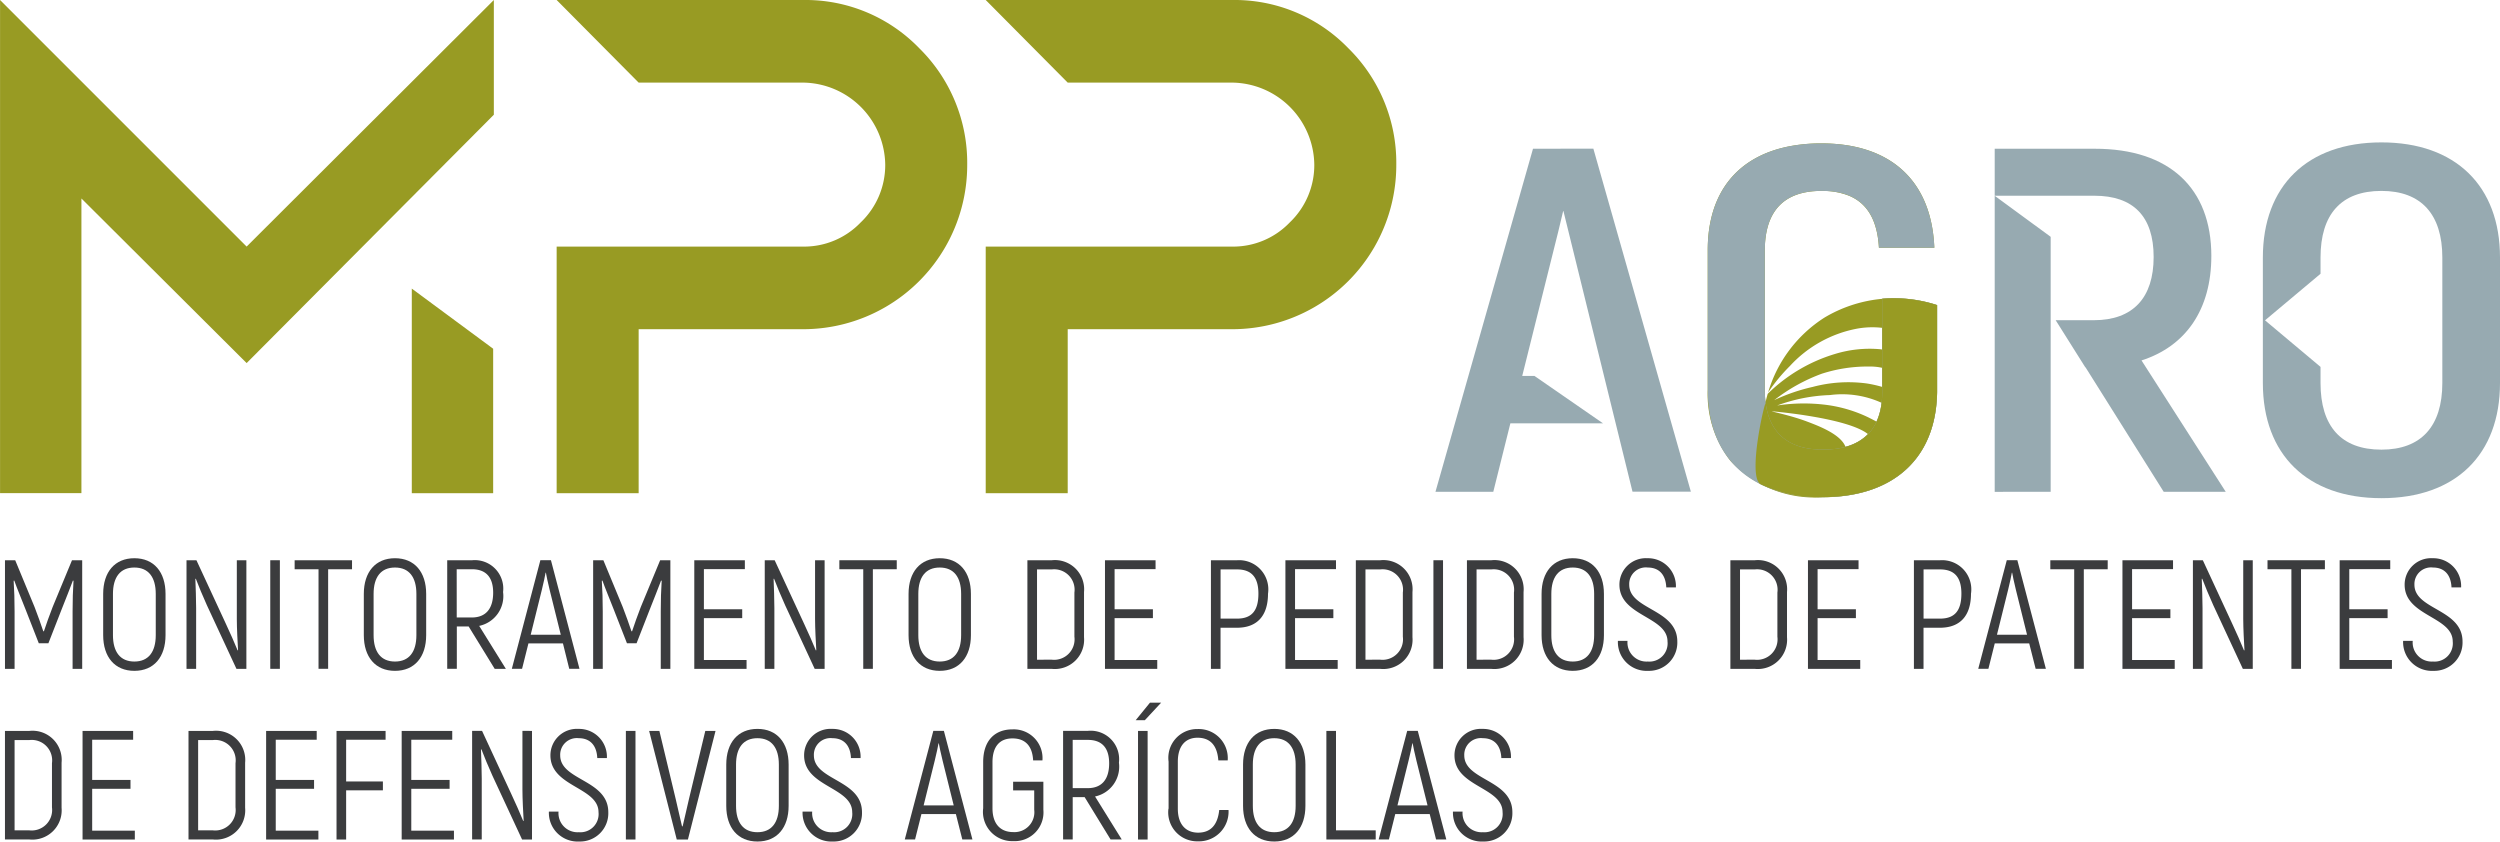 <svg id="mpp-agro" xmlns="http://www.w3.org/2000/svg" width="147.781" height="49.744" viewBox="0 0 147.781 49.744">
  <path id="Caminho_403" data-name="Caminho 403" d="M397.929,416.45v6.419h-.568v-3.393c0-.678.018-1.247.055-1.815l-.037-.009c-.165.458-.422,1.073-.66,1.687l-.788,2.018h-.568l-.789-2.018c-.238-.614-.5-1.229-.66-1.687l-.037.009c.037.568.055,1.137.055,1.815v3.393h-.568V416.45h.605l1.146,2.769c.165.413.394,1.073.514,1.43h.037c.119-.358.349-1.018.514-1.43l1.146-2.769Z" transform="translate(-393.07 -383.332)" fill="#3b3c3e"/>
  <path id="Caminho_404" data-name="Caminho 404" d="M416.21,420.529V418.09c0-1.293.688-2.109,1.843-2.109s1.843.816,1.843,2.109v2.439c0,1.293-.688,2.109-1.843,2.109s-1.843-.816-1.843-2.109m3.108,0V418.09c0-.99-.431-1.559-1.265-1.559s-1.265.568-1.265,1.559v2.439c0,.99.431,1.559,1.265,1.559s1.265-.569,1.265-1.559" transform="translate(-410.111 -382.983)" fill="#3b3c3e"/>
  <path id="Caminho_405" data-name="Caminho 405" d="M439.131,416.45v6.419h-.587l-1.751-3.769c-.2-.431-.532-1.238-.651-1.559l-.027.009c.018.486.046,1.22.046,1.724v3.595h-.569V416.45h.587l1.733,3.741c.22.458.55,1.219.7,1.586l.027-.009c-.027-.468-.073-1.3-.073-1.852V416.45Z" transform="translate(-424.567 -383.332)" fill="#3b3c3e"/>
  <rect id="Retângulo_657" data-name="Retângulo 657" width="0.568" height="6.419" transform="translate(15.976 33.117)" fill="#3b3c3e"/>
  <path id="Caminho_406" data-name="Caminho 406" d="M464.141,416.981h-1.412v5.887h-.568v-5.887h-1.412v-.532h3.393Z" transform="translate(-443.332 -383.332)" fill="#3b3c3e"/>
  <path id="Caminho_407" data-name="Caminho 407" d="M476.846,420.529V418.09c0-1.293.688-2.109,1.843-2.109s1.843.816,1.843,2.109v2.439c0,1.293-.688,2.109-1.843,2.109s-1.843-.816-1.843-2.109m3.108,0V418.09c0-.99-.431-1.559-1.265-1.559s-1.265.568-1.265,1.559v2.439c0,.99.431,1.559,1.265,1.559s1.265-.569,1.265-1.559" transform="translate(-455.34 -382.983)" fill="#3b3c3e"/>
  <path id="Caminho_408" data-name="Caminho 408" d="M497.5,420.365H496.8v2.5h-.568V416.45H497.7a1.684,1.684,0,0,1,1.834,1.88,1.8,1.8,0,0,1-1.412,2l1.577,2.54h-.66Zm-.706-.532h.889c.834,0,1.265-.523,1.265-1.467,0-.917-.431-1.385-1.256-1.385h-.9Z" transform="translate(-469.796 -383.332)" fill="#3b3c3e"/>
  <path id="Caminho_409" data-name="Caminho 409" d="M514.3,421.365H512.26l-.376,1.5h-.605l1.687-6.419h.624l1.687,6.419h-.605Zm-.128-.513-.66-2.659c-.1-.394-.193-.853-.22-1.009h-.018c-.028.156-.119.614-.22,1.009l-.66,2.659Z" transform="translate(-481.023 -383.332)" fill="#3b3c3e"/>
  <path id="Caminho_410" data-name="Caminho 410" d="M534.757,416.45v6.419h-.568v-3.393c0-.678.018-1.247.055-1.815l-.037-.009c-.165.458-.422,1.073-.66,1.687l-.788,2.018h-.568l-.789-2.018c-.238-.614-.5-1.229-.66-1.687l-.037.009c.037.568.055,1.137.055,1.815v3.393h-.568V416.45h.605l1.146,2.769c.165.413.394,1.073.514,1.43h.037c.119-.358.349-1.018.513-1.43l1.146-2.769Z" transform="translate(-495.13 -383.332)" fill="#3b3c3e"/>
  <path id="Caminho_411" data-name="Caminho 411" d="M556.814,422.346v.523h-3.09V416.45h2.989v.523h-2.421v2.375h2.265v.523h-2.265v2.476Z" transform="translate(-512.683 -383.332)" fill="#3b3c3e"/>
  <path id="Caminho_412" data-name="Caminho 412" d="M573.65,416.45v6.419h-.587l-1.751-3.769c-.2-.431-.532-1.238-.651-1.559l-.027.009c.018.486.046,1.22.046,1.724v3.595h-.569V416.45h.587l1.733,3.741c.22.458.55,1.219.7,1.586l.027-.009c-.027-.468-.073-1.3-.073-1.852V416.45Z" transform="translate(-524.905 -383.332)" fill="#3b3c3e"/>
  <path id="Caminho_413" data-name="Caminho 413" d="M590.863,416.981h-1.412v5.887h-.568v-5.887H587.47v-.532h3.393Z" transform="translate(-537.854 -383.332)" fill="#3b3c3e"/>
  <path id="Caminho_414" data-name="Caminho 414" d="M603.569,420.529V418.09c0-1.293.688-2.109,1.843-2.109s1.843.816,1.843,2.109v2.439c0,1.293-.688,2.109-1.843,2.109s-1.843-.816-1.843-2.109m3.108,0V418.09c0-.99-.431-1.559-1.265-1.559s-1.266.568-1.266,1.559v2.439c0,.99.431,1.559,1.266,1.559s1.265-.569,1.265-1.559" transform="translate(-549.862 -382.983)" fill="#3b3c3e"/>
  <path id="Caminho_415" data-name="Caminho 415" d="M631.215,416.45h1.44a1.726,1.726,0,0,1,1.907,1.88V421a1.732,1.732,0,0,1-1.907,1.87h-1.44Zm1.44,5.878a1.211,1.211,0,0,0,1.339-1.357v-2.613a1.209,1.209,0,0,0-1.339-1.366h-.871v5.337Z" transform="translate(-570.483 -383.332)" fill="#3b3c3e"/>
  <path id="Caminho_416" data-name="Caminho 416" d="M652.352,422.346v.523h-3.09V416.45h2.99v.523H649.83v2.375h2.265v.523H649.83v2.476Z" transform="translate(-583.944 -383.332)" fill="#3b3c3e"/>
  <path id="Caminho_417" data-name="Caminho 417" d="M677.287,418.422c0,1.32-.651,2.017-1.834,2.017h-.972v2.43h-.568V416.45h1.541a1.726,1.726,0,0,1,1.834,1.972m-.568,0c0-.954-.4-1.431-1.265-1.431h-.972V419.9h.972c.862,0,1.265-.458,1.265-1.476" transform="translate(-602.332 -383.332)" fill="#3b3c3e"/>
  <path id="Caminho_418" data-name="Caminho 418" d="M694.329,422.346v.523h-3.09V416.45h2.99v.523h-2.421v2.375h2.265v.523h-2.265v2.476Z" transform="translate(-615.255 -383.332)" fill="#3b3c3e"/>
  <path id="Caminho_419" data-name="Caminho 419" d="M707.625,416.45h1.44a1.726,1.726,0,0,1,1.907,1.88V421a1.731,1.731,0,0,1-1.907,1.87h-1.44Zm1.44,5.878a1.211,1.211,0,0,0,1.339-1.357v-2.613a1.209,1.209,0,0,0-1.339-1.366h-.871v5.337Z" transform="translate(-627.478 -383.332)" fill="#3b3c3e"/>
  <rect id="Retângulo_658" data-name="Retângulo 658" width="0.568" height="6.419" transform="translate(84.733 33.117)" fill="#3b3c3e"/>
  <path id="Caminho_420" data-name="Caminho 420" d="M733.468,416.45h1.44a1.726,1.726,0,0,1,1.907,1.88V421a1.731,1.731,0,0,1-1.907,1.87h-1.44Zm1.44,5.878a1.211,1.211,0,0,0,1.339-1.357v-2.613a1.209,1.209,0,0,0-1.339-1.366h-.871v5.337Z" transform="translate(-646.754 -383.332)" fill="#3b3c3e"/>
  <path id="Caminho_421" data-name="Caminho 421" d="M750.83,420.529V418.09c0-1.293.688-2.109,1.843-2.109s1.843.816,1.843,2.109v2.439c0,1.293-.688,2.109-1.843,2.109s-1.843-.816-1.843-2.109m3.108,0V418.09c0-.99-.431-1.559-1.265-1.559s-1.266.568-1.266,1.559v2.439c0,.99.431,1.559,1.266,1.559s1.265-.569,1.265-1.559" transform="translate(-659.704 -382.983)" fill="#3b3c3e"/>
  <path id="Caminho_422" data-name="Caminho 422" d="M768.588,420.868h.568a1.126,1.126,0,0,0,1.2,1.22,1.075,1.075,0,0,0,1.165-1.183c0-1.485-2.843-1.495-2.843-3.356a1.563,1.563,0,0,1,1.66-1.568,1.646,1.646,0,0,1,1.678,1.724h-.568c-.037-.807-.477-1.174-1.091-1.174a.982.982,0,0,0-1.1,1.018c0,1.485,2.843,1.43,2.843,3.356a1.671,1.671,0,0,1-1.724,1.733,1.7,1.7,0,0,1-1.788-1.77" transform="translate(-672.95 -382.983)" fill="#3b3c3e"/>
  <path id="Caminho_423" data-name="Caminho 423" d="M794.753,416.45h1.44a1.726,1.726,0,0,1,1.907,1.88V421a1.732,1.732,0,0,1-1.907,1.87h-1.44Zm1.44,5.878a1.211,1.211,0,0,0,1.339-1.357v-2.613a1.209,1.209,0,0,0-1.339-1.366h-.871v5.337Z" transform="translate(-692.466 -383.332)" fill="#3b3c3e"/>
  <path id="Caminho_424" data-name="Caminho 424" d="M815.89,422.346v.523H812.8V416.45h2.99v.523h-2.421v2.375h2.265v.523h-2.265v2.476Z" transform="translate(-705.927 -383.332)" fill="#3b3c3e"/>
  <path id="Caminho_425" data-name="Caminho 425" d="M840.825,418.422c0,1.32-.651,2.017-1.834,2.017h-.972v2.43h-.568V416.45h1.541a1.726,1.726,0,0,1,1.834,1.972m-.568,0c0-.954-.4-1.431-1.265-1.431h-.972V419.9h.972c.862,0,1.265-.458,1.265-1.476" transform="translate(-724.315 -383.332)" fill="#3b3c3e"/>
  <path id="Caminho_426" data-name="Caminho 426" d="M855.412,421.365h-2.036l-.376,1.5H852.4l1.687-6.419h.624l1.687,6.419h-.605Zm-.128-.513-.66-2.659c-.1-.394-.192-.853-.22-1.009h-.018c-.028.156-.119.614-.22,1.009l-.66,2.659Z" transform="translate(-735.461 -383.332)" fill="#3b3c3e"/>
  <path id="Caminho_427" data-name="Caminho 427" d="M872.57,416.981h-1.412v5.887h-.568v-5.887h-1.412v-.532h3.393Z" transform="translate(-747.979 -383.332)" fill="#3b3c3e"/>
  <path id="Caminho_428" data-name="Caminho 428" d="M889.051,422.346v.523h-3.09V416.45h2.99v.523h-2.421v2.375h2.265v.523h-2.265v2.476Z" transform="translate(-760.498 -383.332)" fill="#3b3c3e"/>
  <path id="Caminho_429" data-name="Caminho 429" d="M905.886,416.45v6.419H905.3l-1.751-3.769c-.2-.431-.532-1.238-.651-1.559l-.027.009c.018.486.046,1.22.046,1.724v3.595h-.569V416.45h.587l1.733,3.741c.22.458.55,1.219.7,1.586l.028-.009c-.028-.468-.073-1.3-.073-1.852V416.45Z" transform="translate(-772.72 -383.332)" fill="#3b3c3e"/>
  <path id="Caminho_430" data-name="Caminho 430" d="M923.1,416.981h-1.412v5.887h-.568v-5.887h-1.412v-.532H923.1Z" transform="translate(-785.67 -383.332)" fill="#3b3c3e"/>
  <path id="Caminho_431" data-name="Caminho 431" d="M939.581,422.346v.523h-3.09V416.45h2.99v.523h-2.421v2.375h2.265v.523h-2.265v2.476Z" transform="translate(-798.188 -383.332)" fill="#3b3c3e"/>
  <path id="Caminho_432" data-name="Caminho 432" d="M951.254,420.868h.568a1.126,1.126,0,0,0,1.2,1.22,1.075,1.075,0,0,0,1.165-1.183c0-1.485-2.843-1.495-2.843-3.356a1.563,1.563,0,0,1,1.66-1.568,1.646,1.646,0,0,1,1.678,1.724h-.568c-.037-.807-.477-1.174-1.091-1.174a.982.982,0,0,0-1.1,1.018c0,1.485,2.843,1.43,2.843,3.356a1.671,1.671,0,0,1-1.724,1.733,1.7,1.7,0,0,1-1.788-1.77" transform="translate(-809.2 -382.983)" fill="#3b3c3e"/>
  <path id="Caminho_433" data-name="Caminho 433" d="M393.362,456.153h1.44a1.726,1.726,0,0,1,1.907,1.88V460.7a1.732,1.732,0,0,1-1.907,1.87h-1.44Zm1.44,5.878a1.21,1.21,0,0,0,1.339-1.357V458.06a1.209,1.209,0,0,0-1.339-1.366h-.871v5.337Z" transform="translate(-393.069 -412.947)" fill="#3b3c3e"/>
  <path id="Caminho_434" data-name="Caminho 434" d="M414.5,462.049v.523h-3.09v-6.419H414.4v.523h-2.421v2.375h2.265v.523h-2.265v2.476Z" transform="translate(-406.53 -412.947)" fill="#3b3c3e"/>
  <path id="Caminho_435" data-name="Caminho 435" d="M436.06,456.153h1.44a1.726,1.726,0,0,1,1.907,1.88V460.7a1.731,1.731,0,0,1-1.907,1.87h-1.44Zm1.44,5.878a1.21,1.21,0,0,0,1.339-1.357V458.06a1.209,1.209,0,0,0-1.339-1.366h-.871v5.337Z" transform="translate(-424.917 -412.947)" fill="#3b3c3e"/>
  <path id="Caminho_436" data-name="Caminho 436" d="M457.2,462.049v.523h-3.09v-6.419H457.1v.523h-2.421v2.375h2.265v.523h-2.265v2.476Z" transform="translate(-438.379 -412.947)" fill="#3b3c3e"/>
  <path id="Caminho_437" data-name="Caminho 437" d="M471.063,456.675v2.467h2.173v.523h-2.173v2.907h-.568v-6.419h2.9v.523Z" transform="translate(-450.602 -412.947)" fill="#3b3c3e"/>
  <path id="Caminho_438" data-name="Caminho 438" d="M488.743,462.049v.523h-3.09v-6.419h2.989v.523h-2.421v2.375h2.265v.523h-2.265v2.476Z" transform="translate(-461.909 -412.947)" fill="#3b3c3e"/>
  <path id="Caminho_439" data-name="Caminho 439" d="M505.579,456.153v6.419h-.587L503.24,458.8c-.2-.431-.532-1.238-.651-1.559l-.027.009c.018.486.046,1.22.046,1.724v3.595h-.569v-6.419h.587l1.733,3.741c.22.458.55,1.219.7,1.586l.027-.009c-.027-.468-.073-1.3-.073-1.852v-3.466Z" transform="translate(-474.131 -412.947)" fill="#3b3c3e"/>
  <path id="Caminho_440" data-name="Caminho 440" d="M519.905,460.571h.568a1.127,1.127,0,0,0,1.2,1.22,1.075,1.075,0,0,0,1.164-1.183c0-1.485-2.843-1.495-2.843-3.356a1.563,1.563,0,0,1,1.66-1.568,1.646,1.646,0,0,1,1.678,1.724h-.569c-.037-.807-.477-1.174-1.091-1.174a.983.983,0,0,0-1.1,1.018c0,1.485,2.843,1.43,2.843,3.356a1.671,1.671,0,0,1-1.724,1.733,1.7,1.7,0,0,1-1.788-1.77" transform="translate(-487.457 -412.597)" fill="#3b3c3e"/>
  <rect id="Retângulo_659" data-name="Retângulo 659" width="0.568" height="6.419" transform="translate(36.997 43.206)" fill="#3b3c3e"/>
  <path id="Caminho_441" data-name="Caminho 441" d="M543.221,456.153h.605l.963,4.016c.156.66.257,1.137.376,1.623h.037c.119-.486.22-.963.376-1.623l.963-4.016h.605l-1.632,6.419h-.66Z" transform="translate(-504.849 -412.947)" fill="#3b3c3e"/>
  <path id="Caminho_442" data-name="Caminho 442" d="M561.16,460.232v-2.439c0-1.293.688-2.109,1.843-2.109s1.843.816,1.843,2.109v2.439c0,1.293-.687,2.109-1.843,2.109s-1.843-.816-1.843-2.109m3.109,0v-2.439c0-.99-.431-1.559-1.266-1.559s-1.265.568-1.265,1.559v2.439c0,.99.431,1.559,1.265,1.559s1.266-.569,1.266-1.559" transform="translate(-518.229 -412.597)" fill="#3b3c3e"/>
  <path id="Caminho_443" data-name="Caminho 443" d="M578.918,460.571h.568a1.127,1.127,0,0,0,1.2,1.22,1.075,1.075,0,0,0,1.165-1.183c0-1.485-2.843-1.495-2.843-3.356a1.563,1.563,0,0,1,1.66-1.568,1.646,1.646,0,0,1,1.678,1.724h-.569c-.036-.807-.477-1.174-1.091-1.174a.983.983,0,0,0-1.1,1.018c0,1.485,2.843,1.43,2.843,3.356a1.671,1.671,0,0,1-1.724,1.733,1.7,1.7,0,0,1-1.788-1.77" transform="translate(-531.475 -412.597)" fill="#3b3c3e"/>
  <path id="Caminho_444" data-name="Caminho 444" d="M605.72,461.068h-2.036l-.376,1.5H602.7l1.687-6.419h.624l1.687,6.419H606.1Zm-.128-.513-.66-2.659c-.1-.394-.193-.853-.22-1.009h-.018c-.028.156-.119.614-.22,1.009l-.66,2.659Z" transform="translate(-549.216 -412.947)" fill="#3b3c3e"/>
  <path id="Caminho_445" data-name="Caminho 445" d="M620.93,460.45v-2.723c0-1.265.678-1.935,1.733-1.935a1.7,1.7,0,0,1,1.77,1.834h-.55c-.046-.89-.5-1.3-1.22-1.3-.734,0-1.183.449-1.183,1.412v2.714c0,.963.5,1.412,1.229,1.412a1.176,1.176,0,0,0,1.238-1.321V459.4H622.7v-.514h1.788v1.66a1.7,1.7,0,0,1-1.779,1.852,1.729,1.729,0,0,1-1.779-1.944" transform="translate(-562.812 -412.677)" fill="#3b3c3e"/>
  <path id="Caminho_446" data-name="Caminho 446" d="M640.792,460.068h-.706v2.5h-.568v-6.419h1.467a1.684,1.684,0,0,1,1.834,1.88,1.8,1.8,0,0,1-1.412,2l1.577,2.54h-.66Zm-.706-.532h.89c.835,0,1.265-.523,1.265-1.467,0-.917-.431-1.385-1.256-1.385h-.9Z" transform="translate(-576.676 -412.947)" fill="#3b3c3e"/>
  <path id="Caminho_447" data-name="Caminho 447" d="M657.253,449.584h.66l-.963,1.036h-.541Zm-.138,8.088h-.568v-6.419h.568Z" transform="translate(-589.276 -408.047)" fill="#3b3c3e"/>
  <path id="Caminho_448" data-name="Caminho 448" d="M664.06,460.432v-2.787a1.7,1.7,0,0,1,1.715-1.926,1.719,1.719,0,0,1,1.779,1.852H667c-.064-.908-.5-1.339-1.229-1.339-.688,0-1.165.458-1.165,1.412v2.787c0,.954.5,1.412,1.2,1.412.734,0,1.155-.449,1.247-1.339h.55a1.752,1.752,0,0,1-1.8,1.852,1.713,1.713,0,0,1-1.752-1.926" transform="translate(-594.982 -412.623)" fill="#3b3c3e"/>
  <path id="Caminho_449" data-name="Caminho 449" d="M681.385,460.232v-2.439c0-1.293.688-2.109,1.843-2.109s1.843.816,1.843,2.109v2.439c0,1.293-.688,2.109-1.843,2.109s-1.843-.816-1.843-2.109m3.109,0v-2.439c0-.99-.431-1.559-1.265-1.559s-1.266.568-1.266,1.559v2.439c0,.99.431,1.559,1.266,1.559s1.265-.569,1.265-1.559" transform="translate(-607.905 -412.597)" fill="#3b3c3e"/>
  <path id="Caminho_450" data-name="Caminho 450" d="M703.683,462.031v.541h-2.916v-6.419h.569v5.878Z" transform="translate(-622.362 -412.947)" fill="#3b3c3e"/>
  <path id="Caminho_451" data-name="Caminho 451" d="M715.949,461.068h-2.036l-.376,1.5h-.605l1.687-6.419h.624l1.687,6.419h-.605Zm-.128-.513-.66-2.659c-.1-.394-.192-.853-.22-1.009h-.018c-.028.156-.119.614-.22,1.009l-.66,2.659Z" transform="translate(-631.436 -412.947)" fill="#3b3c3e"/>
  <path id="Caminho_452" data-name="Caminho 452" d="M730.221,460.571h.568a1.126,1.126,0,0,0,1.2,1.22,1.075,1.075,0,0,0,1.164-1.183c0-1.485-2.843-1.495-2.843-3.356a1.563,1.563,0,0,1,1.66-1.568,1.646,1.646,0,0,1,1.678,1.724h-.568c-.037-.807-.477-1.174-1.091-1.174a.982.982,0,0,0-1.1,1.018c0,1.485,2.843,1.43,2.843,3.356a1.671,1.671,0,0,1-1.724,1.733,1.7,1.7,0,0,1-1.788-1.77" transform="translate(-644.332 -412.597)" fill="#3b3c3e"/>
  <path id="Caminho_453" data-name="Caminho 453" d="M488.006,353.257V365.35h4.81v-8.538Z" transform="translate(-463.664 -336.197)" fill="#989b23"/>
  <path id="Caminho_454" data-name="Caminho 454" d="M543.133,288.96a9.356,9.356,0,0,0-6.851-2.843H521.706L526.553,291h9.729a4.917,4.917,0,0,1,4.847,4.847,4.683,4.683,0,0,1-1.458,3.426,4.627,4.627,0,0,1-3.389,1.421H521.706v14.576h4.847v-9.693h9.729a9.7,9.7,0,0,0,9.693-9.73,9.5,9.5,0,0,0-2.843-6.887" transform="translate(-488.801 -286.117)" fill="#989b23"/>
  <path id="Caminho_455" data-name="Caminho 455" d="M642.946,288.96a9.357,9.357,0,0,0-6.851-2.843H621.519L626.366,291h9.729a4.915,4.915,0,0,1,4.847,4.847,4.684,4.684,0,0,1-1.457,3.426,4.628,4.628,0,0,1-3.389,1.421H621.519v14.576h4.847v-9.693h9.729a9.7,9.7,0,0,0,9.694-9.73,9.5,9.5,0,0,0-2.843-6.887" transform="translate(-563.251 -286.117)" fill="#989b23"/>
  <path id="Caminho_456" data-name="Caminho 456" d="M421.4,286.118l-14.613,14.576-14.576-14.576V315.27h4.81V297.851l9.766,9.73L421.4,292.9Z" transform="translate(-392.208 -286.118)" fill="#989b23"/>
  <path id="Caminho_457" data-name="Caminho 457" d="M731.911,320.723,726.146,341h3.418l1.01-4.046h5.475l-.056-.039-3.938-2.723-.055-.038h-.726l2.136-8.557.286-1.2.006.026.006-.026,2.4,9.752.131.533.558,2.267.154.624.842,3.421h3.45l-5.764-20.277Z" transform="translate(-641.292 -311.93)" fill="#97aab1"/>
  <path id="Caminho_458" data-name="Caminho 458" d="M869.05,327.067c0-4.026-2.489-6.344-6.878-6.344h-5.928V323.5h5.895c2.293,0,3.5,1.216,3.5,3.621s-1.212,3.737-3.537,3.737h-2.255l1.75,2.781h.013L866.233,341H869.9l-4.978-7.764c2.62-.84,4.127-3.012,4.127-6.17" transform="translate(-738.332 -311.93)" fill="#97aab1"/>
  <path id="Caminho_459" data-name="Caminho 459" d="M859.551,349.163V334.092l-3.308-2.425v17.5Z" transform="translate(-738.331 -320.093)" fill="#97aab1"/>
  <path id="Caminho_460" data-name="Caminho 460" d="M925.635,319.241c-4.389,0-7.009,2.578-7.009,6.807v7.416c0,4.23,2.62,6.808,7.009,6.808s7.009-2.578,7.009-6.808v-7.416c0-4.229-2.62-6.807-7.009-6.807m3.6,14.223c0,2.549-1.244,3.94-3.6,3.94-2.391,0-3.6-1.39-3.6-3.94v-.952l-3.282-2.753,3.282-2.752v-.958c0-2.549,1.212-3.94,3.6-3.94,2.359,0,3.6,1.391,3.6,3.94Z" transform="translate(-784.863 -310.824)" fill="#97aab1"/>
  <path id="Caminho_461" data-name="Caminho 461" d="M803.035,329.028a8.072,8.072,0,0,0-6.665.745,7.9,7.9,0,0,0-3.323,4.42,10.29,10.29,0,0,1,1.288-1.563,7.2,7.2,0,0,1,3.973-2.209,5.051,5.051,0,0,1,1.485-.047v1.278c-.032,0-.062-.009-.095-.012a7,7,0,0,0-2.705.28,9.612,9.612,0,0,0-3.969,2.353c-.058.2-.1.37-.127.494-.006-.049-.011-.1-.017-.148s-.012-.119-.016-.18-.006-.152-.008-.229c0-.057-.005-.112-.005-.17v-8.225c0-2.462,1.245-3.535,3.342-3.535a4.184,4.184,0,0,1,1.691.307c1.038.457,1.623,1.441,1.713,3.053h3.276c-.163-4-2.62-6.17-6.68-6.17a9.761,9.761,0,0,0-1.985.193c-2.973.616-4.731,2.711-4.731,6.123v8.255a6.378,6.378,0,0,0,1.35,4.2,6.788,6.788,0,0,0,5.43,2.147c3.971,0,6.517-2.066,6.76-5.758.01-.145.017-.291.019-.441v-5.156h0Zm-3.992,6.673a8.148,8.148,0,0,0-2.567-.775,10.535,10.535,0,0,0-2.895.037,9.956,9.956,0,0,1,3.119-.616,5.615,5.615,0,0,1,3.054.457,3.645,3.645,0,0,1-.3,1.113c-.13-.072-.265-.144-.414-.215m-2.776-2.63a8.787,8.787,0,0,1,2.782-.411,3.182,3.182,0,0,1,.743.076v1.128a7.181,7.181,0,0,0-.883-.2,8.179,8.179,0,0,0-3.221.2,11,11,0,0,0-2.276.782,10.392,10.392,0,0,1,2.855-1.577m-3,2.237c.071,0,4.49.384,5.685,1.348a2.886,2.886,0,0,1-1.328.75c-.279-.735-1.561-1.223-2.256-1.486-.967-.366-2.109-.594-2.1-.612h0" transform="translate(-688.53 -310.994)" fill="#989b23"/>
  <path id="Caminho_462" data-name="Caminho 462" d="M803.034,329.029h0a8.363,8.363,0,0,0-3.242-.379v5.534h0c0,2.318-1.31,3.389-3.5,3.389-2.129,0-3.439-1.071-3.439-3.534v-8.226c0-2.462,1.244-3.534,3.34-3.534s3.275,1.014,3.406,3.361h3.275c-.164-4-2.62-6.17-6.681-6.17-4.159,0-6.714,2.2-6.714,6.315v8.255c0,4.114,2.653,6.344,6.78,6.344s6.714-2.23,6.779-6.2v-5.156Z" transform="translate(-688.53 -310.994)" fill="#97aab1"/>
  <path id="Caminho_463" data-name="Caminho 463" d="M811.331,355.9h0a8.364,8.364,0,0,0-3.242-.379v5.534h0c0,2.318-1.31,3.389-3.5,3.389-1.882,0-3.124-.838-3.387-2.733-.034-.248-1.115,4.381-.289,4.788a8.223,8.223,0,0,0,3.643.755c4.126,0,6.714-2.23,6.779-6.2V355.9Z" transform="translate(-696.827 -337.866)" fill="#989b23"/>
</svg>
